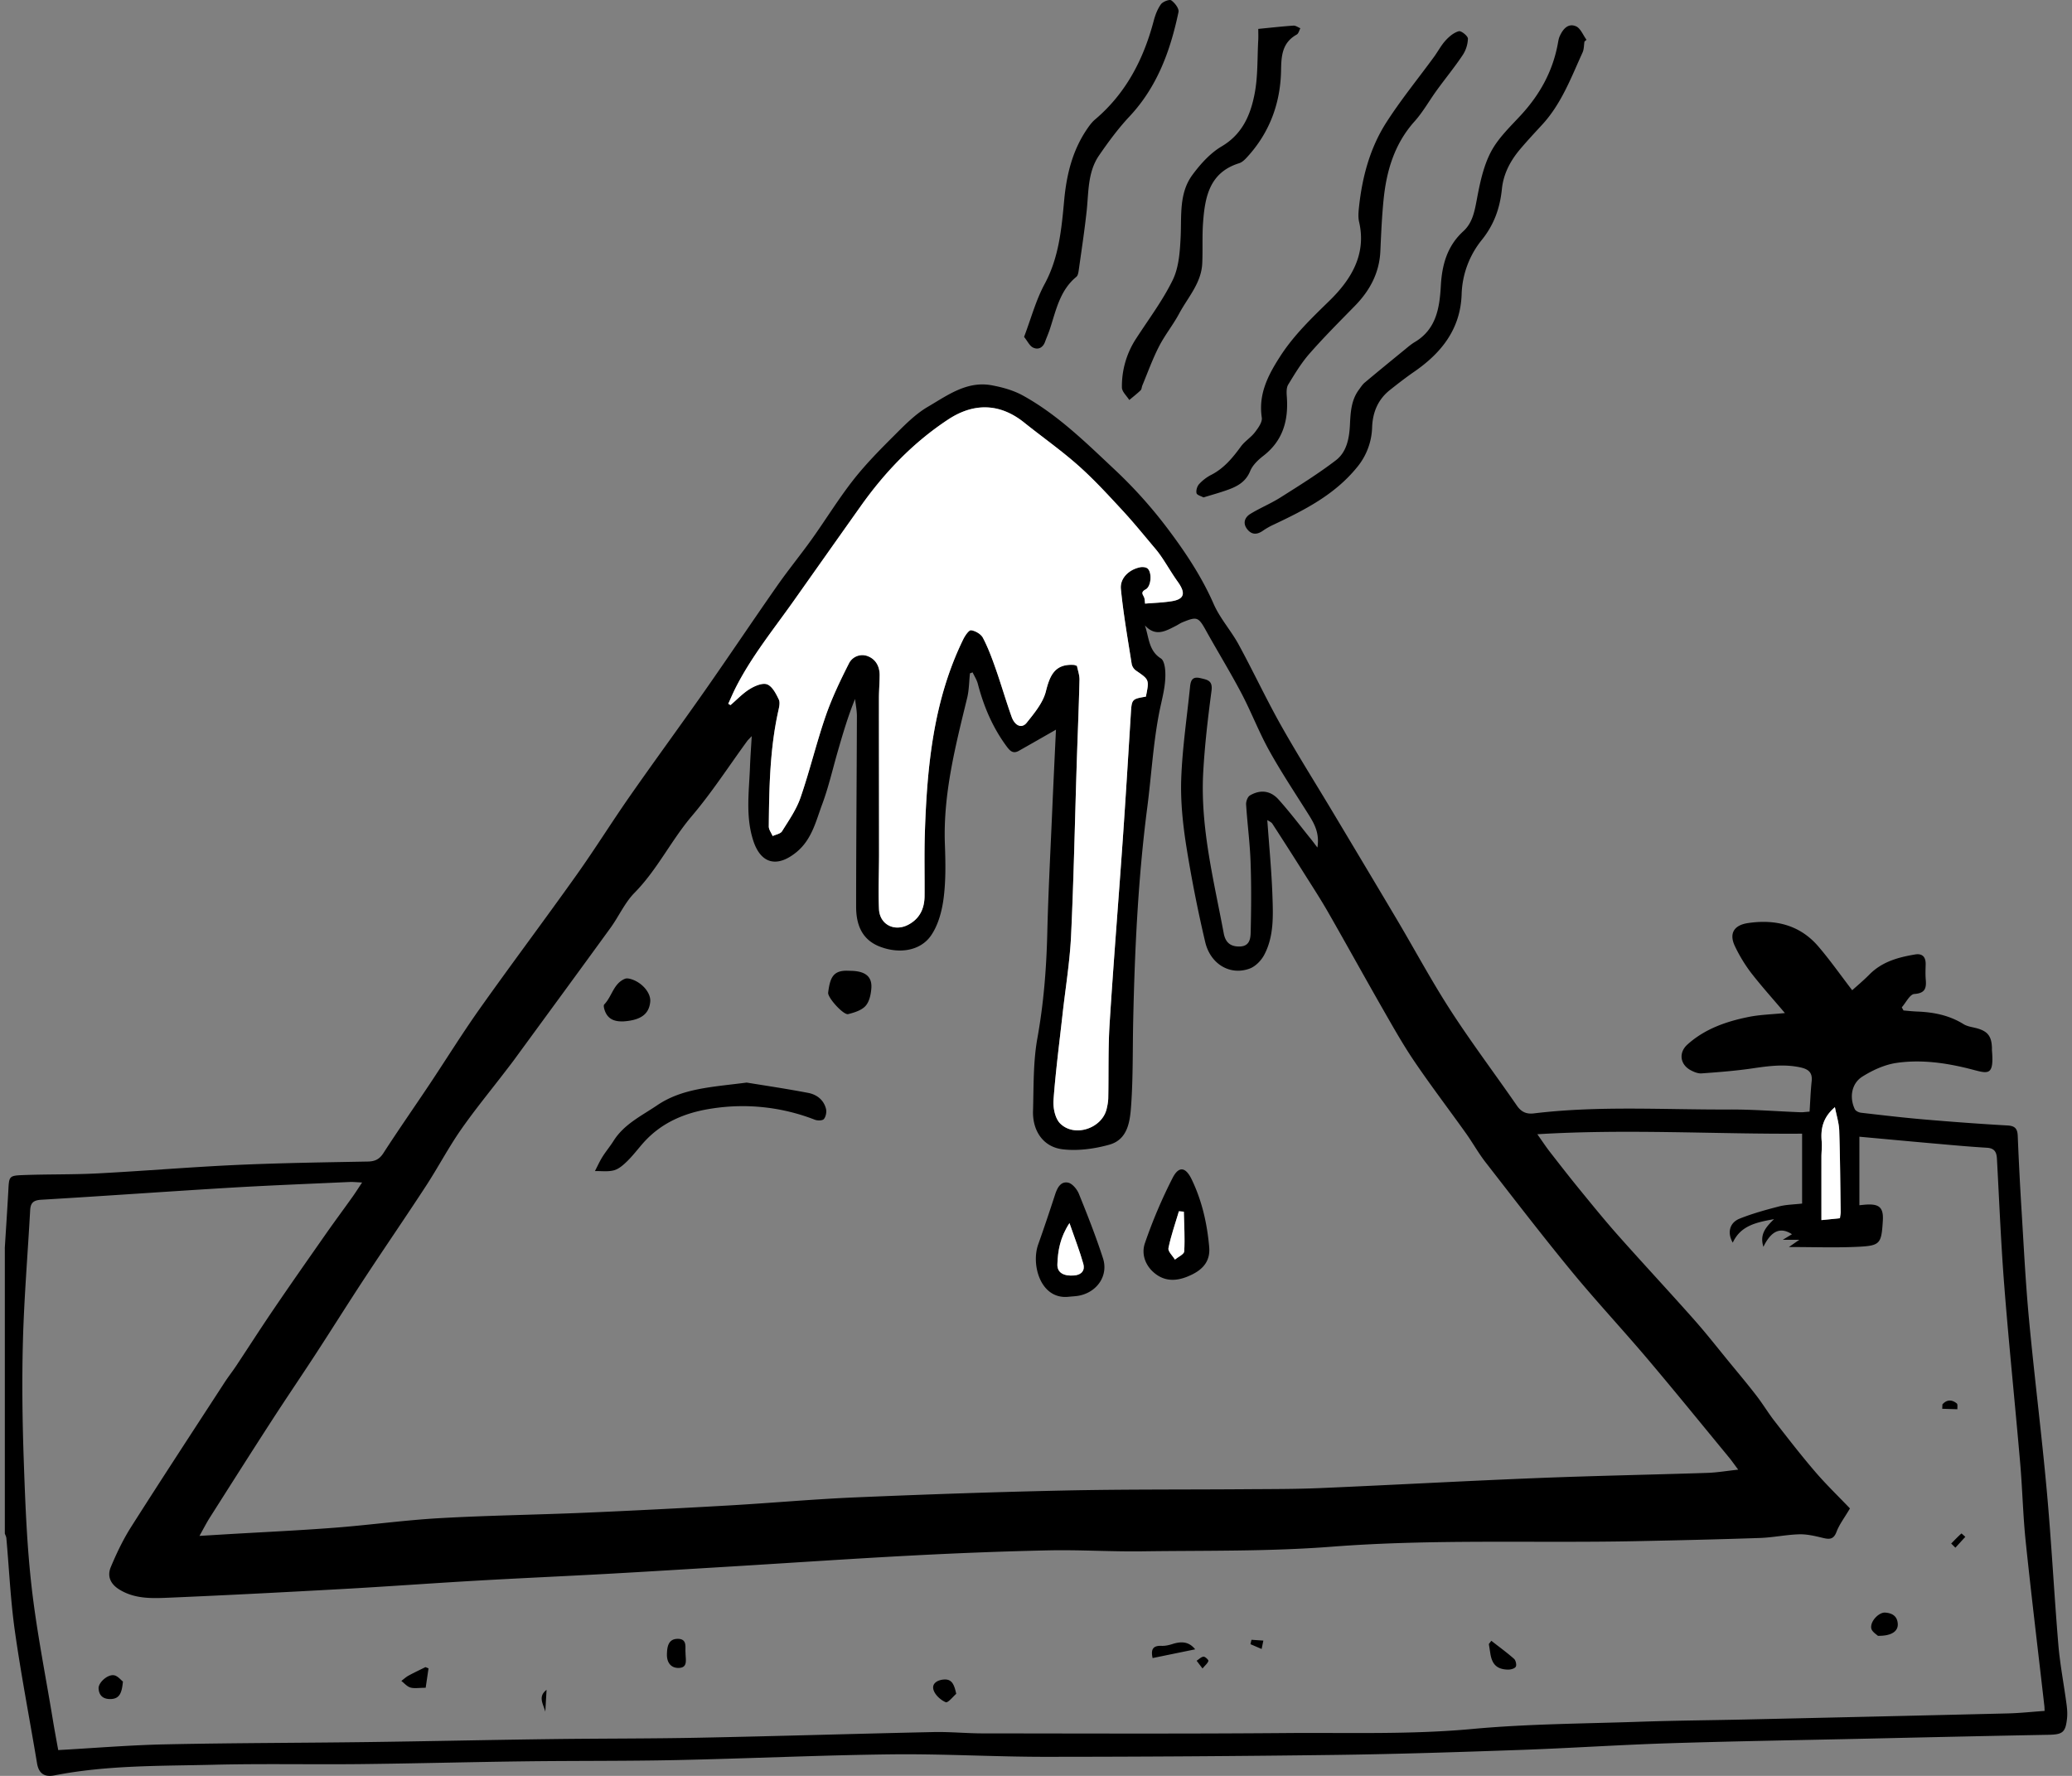 <svg xmlns="http://www.w3.org/2000/svg" width="112" height="96" fill="none"><rect width="100%" height="100%" fill="#808080" stroke="none"/><g clip-path="url(#a)"><path fill="#000" d="M.258 67.484c.065-1.04.135-2.079.192-3.118.041-.788.033-.816.83-.845 1.333-.049 2.668-.021 4-.09 2.506-.131 5.008-.343 7.514-.457 2.361-.107 4.727-.14 7.091-.184.392-.008.626-.125.845-.463.803-1.245 1.653-2.46 2.476-3.693.914-1.37 1.781-2.771 2.732-4.113 1.715-2.417 3.495-4.788 5.213-7.203.999-1.403 1.91-2.868 2.896-4.28 1.34-1.92 2.728-3.809 4.071-5.727 1.311-1.873 2.582-3.773 3.892-5.646.598-.855 1.26-1.664 1.868-2.514.755-1.057 1.436-2.17 2.236-3.193.67-.855 1.441-1.637 2.213-2.407.566-.565 1.145-1.162 1.826-1.56 1.059-.618 2.112-1.414 3.461-1.162.58.108 1.178.274 1.688.558 1.893 1.047 3.425 2.568 4.984 4.03a24.988 24.988 0 0 1 2.878 3.224c.936 1.247 1.802 2.554 2.438 4.005.34.779.94 1.44 1.35 2.192.787 1.445 1.485 2.94 2.291 4.373.888 1.579 1.858 3.113 2.788 4.669 1.165 1.947 2.33 3.893 3.488 5.846.968 1.635 1.869 3.316 2.901 4.91 1.132 1.748 2.388 3.414 3.572 5.128.239.347.518.472.922.423 3.513-.425 7.04-.194 10.561-.21 1.282-.007 2.564.099 3.846.148.142.006.286-.019.494-.033.038-.566.056-1.111.114-1.652.05-.473-.191-.648-.609-.739-.86-.188-1.702-.078-2.558.048-.922.137-1.854.209-2.783.276-.202.014-.432-.083-.616-.186-.553-.314-.63-.942-.151-1.374.942-.849 2.105-1.25 3.32-1.494.605-.121 1.232-.136 1.95-.207-.637-.754-1.266-1.45-1.84-2.19a8.2 8.2 0 0 1-.852-1.403c-.34-.689-.084-1.158.701-1.273 1.465-.215 2.79.095 3.789 1.255.637.74 1.199 1.544 1.839 2.377.247-.225.606-.522.932-.852.683-.691 1.556-.93 2.468-1.082.396-.066.579.138.571.533-.007.275-.019.552.005.826.04.466-.034.736-.619.778-.242.017-.453.468-.677.721l.094.17c.243.02.486.048.73.057.892.034 1.744.2 2.517.683.179.111.409.148.621.198.668.159.897.43.912 1.105 0 .036-.002.074 0 .11.126 1.498-.246 1.24-1.289.982-1.286-.317-2.572-.487-3.866-.301-.642.092-1.295.392-1.851.742-.591.371-.707 1.133-.407 1.76.047.098.216.178.337.192 1.128.13 2.256.264 3.387.361 1.508.129 3.019.242 4.531.327.41.023.536.18.552.563.055 1.336.123 2.672.205 4.006.122 1.974.219 3.952.405 5.92.288 3.078.677 6.147.957 9.226.253 2.771.395 5.551.626 8.325.089 1.075.297 2.14.44 3.21.034.253.059.515.035.766-.079.808-.238.91-1.036.924-3.374.062-6.748.14-10.124.215-3.466.077-6.935.132-10.401.243-2.655.085-5.307.264-7.962.358-3.337.117-6.673.227-10.011.27-5.231.068-10.463.101-15.695.103-2.77 0-5.542-.165-8.312-.133-3.885.045-7.77.228-11.655.31-2.735.057-5.472.033-8.208.068-2.954.037-5.907.117-8.861.149-2.643.028-5.287-.03-7.927.035-2.874.07-5.761.017-8.605.576-.521.102-.841-.09-.935-.648-.397-2.383-.86-4.758-1.199-7.15-.235-1.663-.31-3.35-.46-5.026-.008-.084-.054-.164-.083-.247v-15.42H.258ZM52.57 36.348l-.14.052c-.048.445-.047.9-.152 1.333-.633 2.601-1.303 5.192-1.203 7.908.036.969.055 1.953-.068 2.91-.09.701-.293 1.465-.689 2.032-.586.837-1.752.999-2.807.57-.952-.389-1.235-1.216-1.234-2.145.001-3.431.032-6.862.042-10.294 0-.31-.065-.62-.1-.929-.387.948-.663 1.895-.937 2.843s-.493 1.916-.836 2.84c-.344.922-.56 1.918-1.402 2.603-1.044.848-1.925.628-2.332-.643-.42-1.31-.221-2.649-.172-3.98.019-.5.056-1.002.094-1.655-.157.169-.207.212-.245.265-.99 1.355-1.906 2.775-2.99 4.053-1.122 1.321-1.872 2.903-3.098 4.149-.529.536-.849 1.274-1.298 1.894-1.73 2.385-3.474 4.758-5.212 7.136-.151.206-.31.409-.465.611-.81 1.058-1.659 2.089-2.42 3.181-.677.975-1.232 2.035-1.881 3.03-1.08 1.656-2.2 3.284-3.285 4.935-.905 1.375-1.778 2.77-2.676 4.15-.788 1.21-1.602 2.403-2.386 3.616-1.122 1.734-2.228 3.48-3.336 5.224-.188.297-.347.612-.56.99l1.543-.093c1.921-.113 3.843-.201 5.762-.349 1.896-.145 3.785-.41 5.682-.517 2.6-.148 5.205-.181 7.807-.292 2.616-.112 5.232-.246 7.846-.396 2.265-.13 4.527-.337 6.792-.434 3.771-.16 7.544-.292 11.319-.372 3.248-.07 6.498-.046 9.746-.07 1.357-.01 2.716-.004 4.071-.061 3.897-.167 7.791-.384 11.689-.54 3.078-.124 6.159-.181 9.239-.282.53-.017 1.057-.108 1.679-.175-.218-.29-.342-.471-.48-.64-1.467-1.78-2.919-3.57-4.408-5.33-1.357-1.603-2.793-3.14-4.126-4.76-1.591-1.936-3.119-3.925-4.656-5.904-.38-.49-.683-1.04-1.044-1.546-.924-1.296-1.89-2.563-2.783-3.879-.616-.907-1.156-1.868-1.701-2.82-1-1.747-1.97-3.51-2.971-5.258-.41-.714-.86-1.406-1.3-2.103a224.894 224.894 0 0 0-1.71-2.675c-.058-.09-.185-.137-.275-.201.098 1.395.232 2.756.278 4.118.037 1.076.08 2.182-.446 3.172-.162.306-.474.626-.79.741-1.05.386-2.121-.237-2.402-1.45a72.637 72.637 0 0 1-1.027-5.223c-.185-1.19-.309-2.409-.265-3.608.06-1.642.305-3.278.472-4.916.034-.336.091-.619.565-.505.386.092.672.129.599.685-.195 1.468-.368 2.945-.449 4.423-.16 2.958.572 5.812 1.11 8.688.093.495.366.726.876.71.535-.017.573-.446.58-.78.031-1.276.04-2.555-.007-3.83-.038-1.022-.175-2.042-.24-3.066-.01-.163.082-.417.208-.49.56-.327 1.112-.265 1.548.223.61.68 1.163 1.413 1.738 2.124.103.128.2.26.36.47.123-.76-.154-1.27-.47-1.772-.72-1.148-1.474-2.278-2.131-3.461-.56-1.005-.971-2.09-1.507-3.108-.603-1.145-1.281-2.248-1.91-3.38-.413-.743-.484-.781-1.28-.453-.118.048-.224.124-.337.183-.553.28-1.107.625-1.69-.019.224.659.201 1.372.864 1.788.153.095.215.411.233.633.062.81-.186 1.573-.336 2.36-.318 1.668-.414 3.376-.633 5.063-.498 3.839-.678 7.698-.761 11.563-.032 1.503-.004 3.011-.108 4.51-.06.858-.159 1.874-1.19 2.159-.807.224-1.703.346-2.526.245-1.038-.127-1.621-.996-1.59-2.068.038-1.317.004-2.656.237-3.943.34-1.886.488-3.771.534-5.679.053-2.18.169-4.357.263-6.535.066-1.533.14-3.065.206-4.457-.643.367-1.324.758-2.007 1.143-.319.18-.486-.003-.669-.252-.752-1.019-1.23-2.155-1.548-3.372-.056-.214-.185-.41-.28-.614l-.005-.002Zm47.427 45.195c-.298.507-.574.863-.726 1.266-.153.405-.37.414-.722.33-.424-.102-.864-.21-1.295-.198-.707.02-1.41.174-2.118.198-2.236.077-4.473.128-6.71.173-5.482.111-10.966-.125-16.45.3-3.397.263-6.821.202-10.233.249-1.684.023-3.37-.087-5.052-.052-2.473.052-4.945.15-7.414.28-3.22.17-6.436.39-9.654.586-2.266.137-4.534.278-6.802.404-2.36.13-4.72.233-7.08.369-2.415.139-4.827.317-7.241.451-3.129.173-6.257.336-9.388.469-.909.038-1.835.073-2.671-.449-.488-.305-.652-.732-.45-1.211.314-.75.67-1.495 1.106-2.18 1.66-2.612 3.356-5.2 5.042-7.795.2-.307.427-.596.63-.9.678-1.023 1.34-2.057 2.03-3.07.926-1.362 1.872-2.71 2.816-4.06.47-.672.96-1.33 1.437-2 .162-.226.31-.463.522-.78-.312-.014-.49-.036-.667-.028-2.177.1-4.356.184-6.532.314-3.38.203-6.757.447-10.137.646-.43.025-.585.164-.607.568-.13 2.358-.327 4.713-.391 7.072-.06 2.199-.028 4.401.05 6.6.079 2.249.168 4.505.425 6.738.273 2.378.747 4.733 1.136 7.098.093.57.201 1.139.297 1.674 1.976-.11 3.894-.271 5.814-.31 3.631-.077 7.263-.076 10.894-.123 3.302-.043 6.603-.117 9.905-.16 2.68-.036 5.362-.022 8.042-.076 4.216-.083 8.432-.214 12.648-.305.897-.02 1.795.072 2.694.072 5.472.004 10.944.027 16.416-.019 3.334-.028 6.666.09 10.004-.218 3.008-.279 6.041-.288 9.064-.392 1.888-.065 3.777-.08 5.667-.121 4.751-.107 9.503-.214 14.253-.33.653-.017 1.305-.089 1.971-.135-.006-.128-.005-.2-.014-.27-.338-2.962-.698-5.921-1.008-8.886-.148-1.419-.177-2.848-.301-4.27-.274-3.172-.604-6.341-.854-9.515-.182-2.3-.274-4.606-.4-6.91-.02-.364-.135-.568-.545-.593-1.003-.06-2.003-.154-3.003-.242-1.309-.116-2.617-.238-3.887-.354v3.704c.195-.019.285-.03.375-.035.714-.044.935.175.892.877-.077 1.24-.135 1.347-1.354 1.405-1.198.057-2.399.012-3.722.012.22-.153.338-.236.562-.39h-.894l.496-.302c-.616-.4-1.115-.199-1.543.682-.21-.68.125-1.057.575-1.497-.984.177-1.808.357-2.231 1.271-.309-.538-.177-1.079.375-1.3.69-.275 1.412-.474 2.133-.66.379-.098.784-.1 1.24-.153v-3.778c-4.736.032-9.449-.265-14.312.03.272.384.457.668.664.935.537.691 1.075 1.383 1.63 2.062.683.836 1.363 1.675 2.079 2.481 1.357 1.528 2.75 3.022 4.105 4.551.667.752 1.286 1.546 1.924 2.324.485.59.976 1.175 1.442 1.78.344.445.634.932.98 1.377.718.923 1.434 1.849 2.195 2.736.6.699 1.269 1.342 1.881 1.984h-.003ZM39.365 38.044l.12.072c.346-.294.662-.635 1.043-.87.275-.168.694-.347.941-.25.278.11.478.505.627.817.082.17.015.43-.032.64-.452 2.05-.488 4.136-.509 6.22-.002.173.136.347.208.521.175-.083.422-.12.508-.258.365-.587.775-1.172.998-1.816.501-1.452.857-2.954 1.358-4.407.338-.976.788-1.918 1.256-2.84a.808.808 0 0 1 1.044-.394c.422.173.623.558.62 1.02-.002.42-.038.841-.038 1.263-.001 2.804.005 5.609.006 8.412 0 .987-.046 1.976-.004 2.961.037.85.841 1.252 1.594.847.615-.329.865-.873.87-1.544.01-1.138-.02-2.276.017-3.413.118-3.602.46-7.164 2.076-10.469.096-.195.302-.501.422-.486.231.031.531.204.638.406.279.53.49 1.099.689 1.666.303.862.555 1.744.864 2.604.178.498.553.652.815.322.413-.518.884-1.079 1.037-1.695.218-.877.493-1.493 1.515-1.43.035.002.067.02.164.053.045.233.145.498.138.762-.036 1.517-.102 3.034-.15 4.55-.1 3.095-.16 6.19-.306 9.282-.067 1.418-.303 2.827-.46 4.24-.171 1.545-.374 3.09-.488 4.639-.03.42.085.99.36 1.263.773.768 2.254.269 2.509-.777.047-.195.086-.397.09-.597.027-1.337-.012-2.677.073-4.01.21-3.324.48-6.643.712-9.965.156-2.247.293-4.495.432-6.744.053-.85.043-.85.817-.981.185-.92.182-.915-.526-1.403a.59.59 0 0 1-.238-.345c-.213-1.353-.45-2.704-.587-4.066-.058-.588.439-1.056 1.036-1.178.13-.027.319-.011.408.067.242.213.202.964-.105 1.128-.322.172-.112.305-.07.471.026.103.027.213.037.298.445-.039.948-.052 1.44-.13.69-.11.772-.437.325-1.055-.283-.394-.526-.814-.794-1.219a5.72 5.72 0 0 0-.388-.53c-.6-.71-1.186-1.437-1.817-2.119-.768-.83-1.536-1.67-2.381-2.418-.927-.822-1.948-1.538-2.915-2.314-1.296-1.041-2.705-1.096-4.111-.17-1.894 1.247-3.427 2.85-4.73 4.688-1.208 1.701-2.41 3.406-3.616 5.11-1.097 1.552-2.302 3.034-3.162 4.743-.137.27-.255.552-.38.827v.001Zm60.093 27.81c.016-.134.04-.24.039-.345-.021-1.463-.029-2.925-.078-4.387-.014-.414-.147-.824-.233-1.271-.651.554-.778 1.17-.714 1.861.025.271-.014.548-.016.822-.002 1.122 0 2.246 0 3.422l1.004-.101h-.002ZM85.647 2.244c-.032.198-.022.416-.103.593-.621 1.363-1.146 2.782-2.19 3.91-.396.43-.795.858-1.173 1.304-.531.626-.912 1.332-.997 2.165-.104 1.022-.416 1.92-1.087 2.754a4.904 4.904 0 0 0-1.09 2.941c-.062 1.872-1.088 3.164-2.56 4.181-.45.31-.883.648-1.312.987-.645.511-.934 1.196-.966 2.01a3.541 3.541 0 0 1-.84 2.2c-1.209 1.473-2.831 2.29-4.494 3.076a3.84 3.84 0 0 0-.57.325c-.328.23-.623.222-.864-.104-.236-.321-.105-.627.182-.804.527-.323 1.109-.56 1.631-.89 1.017-.644 2.046-1.282 2.999-2.013.574-.44.718-1.166.755-1.883.034-.675.059-1.355.488-1.931.098-.131.186-.277.31-.38.721-.605 1.45-1.2 2.18-1.796.17-.14.34-.286.527-.397 1.167-.693 1.343-1.855 1.41-3.042.063-1.138.343-2.153 1.218-2.952.484-.442.6-1.044.72-1.675.167-.889.353-1.816.766-2.605.396-.76 1.067-1.386 1.66-2.033.999-1.095 1.682-2.338 1.956-3.801.027-.143.046-.292.105-.423.168-.379.447-.722.876-.542.25.105.387.48.574.732l-.111.094v-.001ZM65.057 26.891c-.128-.071-.353-.126-.379-.23-.036-.147.031-.372.136-.488.182-.2.41-.376.651-.5.695-.353 1.164-.924 1.611-1.536.21-.287.539-.485.756-.768.177-.23.409-.548.373-.792-.19-1.273.333-2.285.988-3.304.74-1.152 1.701-2.07 2.674-3.02 1.141-1.115 2.01-2.482 1.598-4.258-.06-.259-.033-.545-.004-.814.174-1.621.594-3.184 1.474-4.559.786-1.227 1.715-2.364 2.576-3.543.215-.294.386-.626.63-.893.195-.214.45-.427.716-.498.128-.034.492.259.49.402a1.716 1.716 0 0 1-.288.896c-.432.647-.928 1.25-1.385 1.88-.41.562-.75 1.181-1.21 1.694-1.098 1.225-1.526 2.696-1.68 4.273-.09.91-.129 1.826-.17 2.739-.053 1.182-.568 2.137-1.38 2.966-.832.85-1.674 1.692-2.456 2.585-.443.505-.795 1.094-1.147 1.671-.1.167-.09.426-.074.639.097 1.279-.201 2.384-1.27 3.21-.283.22-.58.503-.71.822-.265.648-.795.875-1.373 1.07-.363.124-.733.227-1.146.353v.003ZM68.013 1.563c.68-.067 1.292-.136 1.904-.178.12-.008.248.092.373.142-.064.117-.098.286-.196.341-.776.432-.835 1.123-.847 1.92-.028 1.78-.614 3.378-1.837 4.708-.12.132-.267.277-.43.328-1.605.499-1.849 1.824-1.95 3.216-.053.73-.01 1.467-.044 2.2-.05 1.065-.777 1.834-1.248 2.712-.329.613-.775 1.163-1.091 1.781-.348.679-.607 1.402-.9 2.107-.036.085-.032.2-.09.257-.194.187-.409.353-.615.527-.14-.225-.396-.449-.398-.677a4.697 4.697 0 0 1 .772-2.651c.675-1.045 1.435-2.052 1.977-3.164.327-.674.385-1.514.424-2.285.06-1.17-.103-2.389.639-3.394.435-.59.966-1.179 1.587-1.544 1.118-.662 1.553-1.701 1.773-2.835.183-.944.143-1.932.197-2.9.011-.2.001-.4.001-.61ZM55.355 18.213c.38-1 .64-1.989 1.113-2.862.77-1.425.912-2.968 1.054-4.514.13-1.414.456-2.74 1.276-3.917.115-.165.24-.33.393-.459 1.671-1.414 2.621-3.251 3.171-5.333.083-.314.204-.637.39-.896.104-.143.463-.281.56-.213.192.136.43.446.391.63-.437 2.084-1.146 4.042-2.647 5.644-.608.649-1.143 1.374-1.648 2.11-.62.902-.559 1.982-.671 3.015-.116 1.068-.278 2.131-.428 3.195-.017.123-.044.283-.128.352-.901.74-1.1 1.828-1.438 2.846-.075.226-.173.444-.254.667-.117.32-.37.446-.65.31-.183-.089-.291-.336-.483-.575h-.001Z"/><path fill="#fff" d="M39.366 38.044c.127-.276.245-.556.38-.827.86-1.71 2.065-3.191 3.163-4.743 1.204-1.704 2.408-3.409 3.615-5.11 1.304-1.838 2.838-3.441 4.73-4.688 1.407-.926 2.816-.871 4.111.17.968.776 1.988 1.492 2.915 2.314.845.749 1.612 1.588 2.381 2.418.632.682 1.217 1.408 1.818 2.118.14.168.266.348.388.531.267.404.512.825.794 1.218.445.62.365.946-.325 1.056-.493.078-.995.092-1.44.13-.01-.085-.011-.194-.038-.298-.043-.166-.251-.3.07-.471.307-.164.349-.914.105-1.128-.089-.078-.278-.094-.407-.067-.599.122-1.096.59-1.036 1.178.135 1.362.373 2.713.586 4.066a.59.59 0 0 0 .238.345c.709.488.712.483.527 1.402-.775.133-.766.133-.818.982-.139 2.248-.275 4.496-.432 6.744-.232 3.322-.502 6.641-.712 9.965-.083 1.333-.046 2.674-.072 4.01-.005.199-.043.401-.09.596-.255 1.047-1.736 1.546-2.51.778-.275-.273-.39-.844-.36-1.263.114-1.55.317-3.094.489-4.64.157-1.413.392-2.821.46-4.239.146-3.091.206-6.188.305-9.281.048-1.517.114-3.034.15-4.551.007-.264-.092-.529-.137-.763-.097-.032-.13-.05-.164-.052-1.022-.063-1.296.552-1.515 1.43-.154.616-.624 1.177-1.037 1.695-.263.33-.638.175-.816-.322-.308-.862-.56-1.742-.864-2.604-.2-.567-.41-1.137-.688-1.666-.106-.202-.406-.376-.639-.406-.118-.015-.326.29-.422.486-1.616 3.305-1.958 6.867-2.076 10.469-.037 1.136-.007 2.275-.016 3.413-.006.67-.256 1.215-.87 1.544-.755.405-1.558.001-1.594-.847-.042-.986.003-1.973.003-2.961 0-2.805-.006-5.609-.005-8.412 0-.42.036-.841.038-1.263.002-.462-.198-.846-.62-1.02a.81.81 0 0 0-1.045.393c-.467.923-.918 1.865-1.255 2.84-.501 1.452-.857 2.955-1.359 4.407-.222.645-.632 1.23-.997 1.817-.086.138-.335.175-.508.258-.073-.174-.21-.348-.208-.52.02-2.085.057-4.17.509-6.221.046-.21.113-.47.032-.64-.149-.312-.349-.707-.627-.817-.247-.099-.667.081-.941.25-.382.235-.699.575-1.043.87a7.293 7.293 0 0 0-.12-.072l-.001-.001ZM99.459 65.854l-1.004.102v-3.423c0-.274.04-.55.015-.821-.065-.69.063-1.306.714-1.862.086.447.22.857.234 1.271.048 1.462.057 2.925.077 4.387.001.106-.023.212-.039.346h.002Z"/><path fill="#000" d="M40.362 58.522c.904.148 2.116.327 3.318.556.466.088.85.377.97.871.04.169-.01.418-.117.545-.076.09-.344.092-.487.036a10.76 10.76 0 0 0-5.567-.605c-1.45.217-2.75.76-3.742 1.897-.276.317-.533.654-.831.947-.206.201-.449.42-.713.493-.324.09-.687.036-1.034.044.134-.258.252-.524.406-.77.184-.294.41-.561.595-.855.57-.911 1.514-1.357 2.358-1.929 1.367-.927 2.959-.985 4.843-1.23h.001ZM57.734 70.103c-1.49.136-2.007-1.73-1.616-2.83.319-.896.62-1.798.915-2.702.117-.358.299-.715.691-.643.231.041.49.354.592.603.467 1.152.924 2.31 1.306 3.493.293.91-.29 1.787-1.235 2.003-.212.049-.435.052-.653.076Zm.076-3.986c-.513.782-.628 1.501-.654 2.227-.016.455.339.649.91.604.403-.032.59-.28.492-.626-.195-.695-.46-1.37-.748-2.205ZM65.36 67.403c.072.733-.306 1.188-.915 1.49-.64.319-1.316.447-1.934.008-.57-.405-.842-1.067-.623-1.701a27.182 27.182 0 0 1 1.495-3.522c.337-.66.708-.598 1.035.083.554 1.151.831 2.379.943 3.642Zm-1.368-1.902-.268-.023c-.196.663-.428 1.319-.565 1.994-.035.176.226.412.35.62.175-.148.494-.287.503-.444.04-.713-.006-1.43-.021-2.147h.001ZM33.722 55.213c-.427.018-.809-.068-1-.505-.056-.127-.12-.35-.06-.411.419-.428.497-1.131 1.117-1.385.084-.034.2-.02.293.006.614.165 1.119.748 1.076 1.229-.06.669-.503.998-1.427 1.066ZM45.923 52.48c.826-.002 1.225.29 1.177.943-.024.33-.107.727-.315.956-.217.24-.605.358-.94.442-.247.062-1.114-.888-1.08-1.163.106-.846.286-1.237 1.157-1.178h.001ZM101.507 88.428c-.06-.065-.327-.218-.358-.41-.063-.382.419-.866.747-.845.396.025.672.202.687.628.013.388-.353.642-1.076.627ZM80.613 88.697c.412.323.838.631 1.229.977.093.083.148.337.09.428-.066.104-.281.158-.43.153-.59-.016-.858-.284-.947-.896l-.077-.486.134-.176h.001ZM37.056 89.359c.004.369.132.788-.359.805-.422.014-.653-.282-.647-.722.007-.409.068-.84.568-.85.567-.01.4.485.44.767h-.002ZM6.645 90.9c-.057.585-.16.936-.671.947-.396.008-.625-.19-.645-.576-.015-.31.48-.764.83-.711.202.03.374.257.486.341ZM51.69 91.563c-.16.134-.449.503-.567.455-.274-.113-.58-.392-.663-.668-.107-.354.226-.538.57-.56.425-.027.55.272.658.773h.002ZM64.604 89.159l-2.301.472c-.092-.424-.023-.685.487-.66.196.008.402-.04.593-.101.461-.145.878-.143 1.22.288ZM23.164 90.187l-.155 1.05c-.37 0-.613.048-.825-.013-.183-.054-.328-.233-.49-.357.131-.098.252-.213.395-.29.296-.162.604-.305.907-.456l.168.066ZM104.996 75.917c.231-.258.503-.273.776-.05.058.047.025.206.034.313l-.82-.025.01-.239v.001ZM67.647 88.643l.642.044-.093.453-.603-.259c.017-.08.035-.157.054-.237ZM105.47 83.44c.181-.184.359-.371.552-.543.009-.008.138.117.212.18l-.538.588-.225-.224h-.001ZM65.001 90.194l-.318-.418c.123-.079.242-.207.372-.22.085-.009.277.174.263.23-.034.125-.165.224-.317.408ZM29.544 91.349l-.068 1.182c-.1-.403-.422-.81.068-1.182Z"/><path fill="#fff" d="M57.81 66.117c.289.835.553 1.51.748 2.205.097.346-.089.593-.492.626-.571.046-.926-.148-.91-.604.026-.726.142-1.445.654-2.227ZM63.992 65.5c.015.716.062 1.434.02 2.147-.008.156-.326.296-.502.444-.124-.209-.386-.444-.35-.62.137-.676.37-1.33.565-1.994l.268.023h-.001Z"/></g><defs><clipPath id="a"><path fill="#fff" d="M.258 0h111.484v96H.258z"/></clipPath></defs></svg>